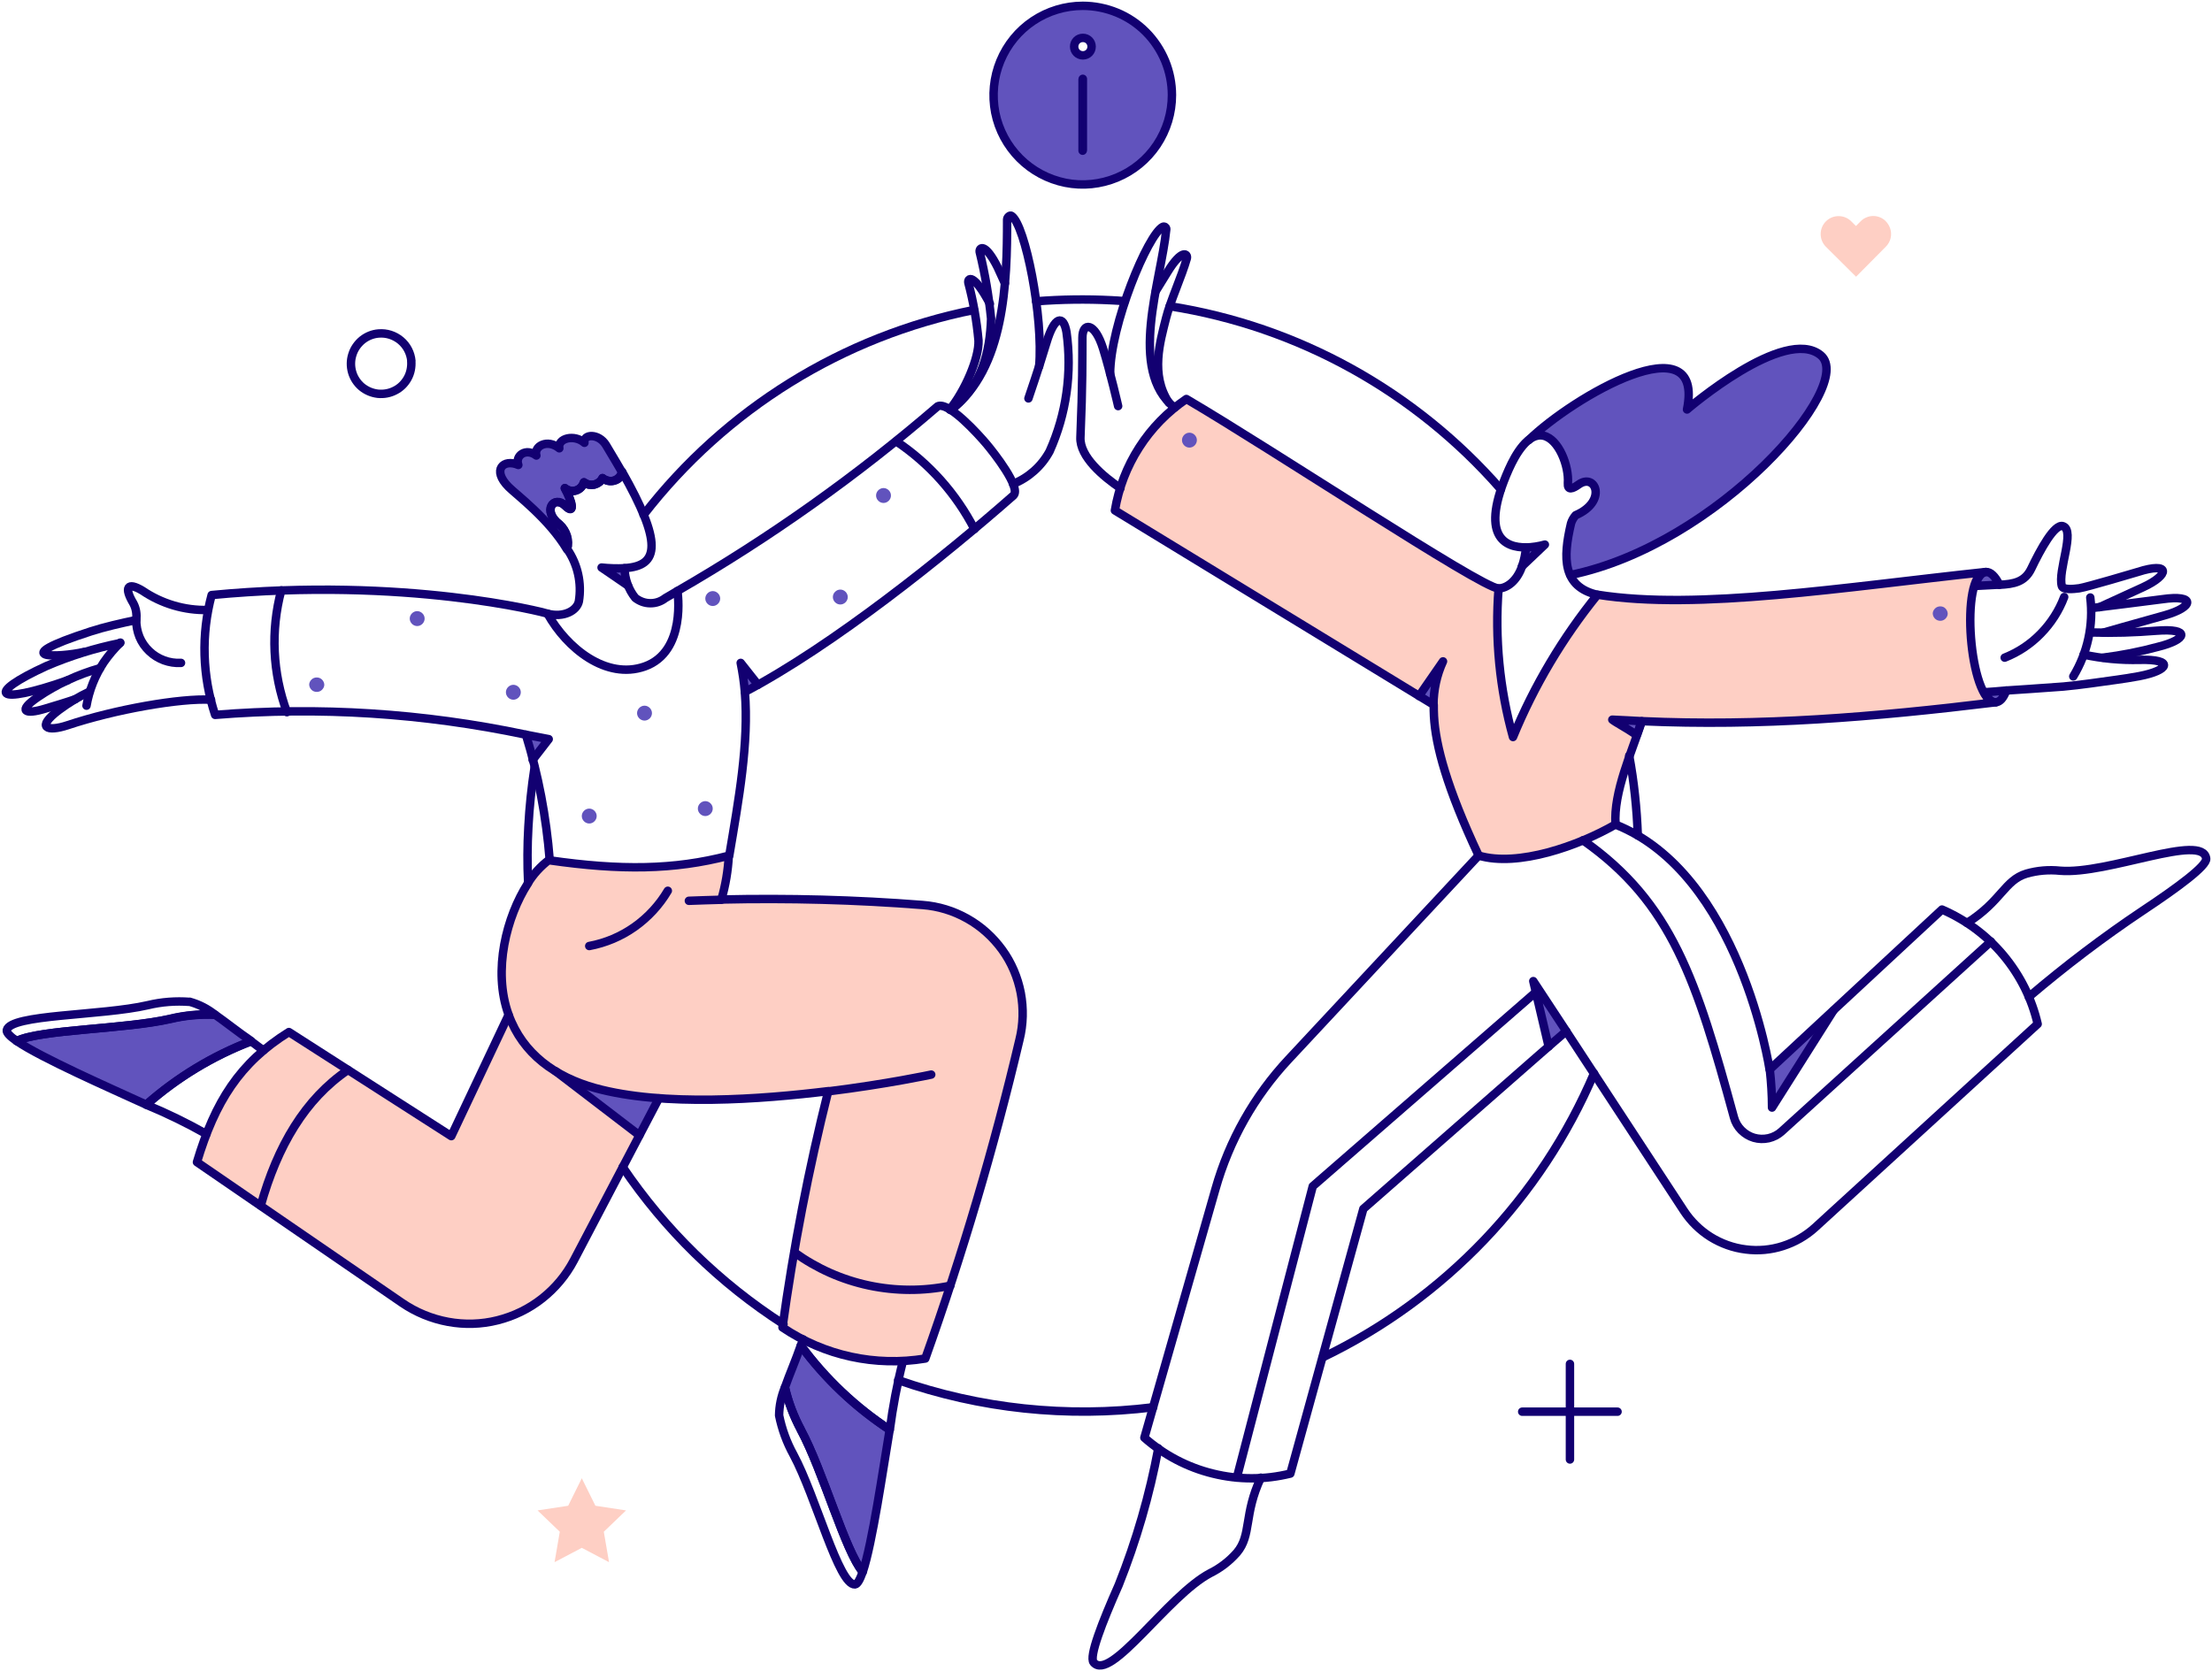 <svg xmlns="http://www.w3.org/2000/svg" width="262" height="198" viewBox="0 0 262 198" fill="none"><g clip-path="url(#clip0_4251_4366)"><path d="M236.377 83.216C233.261 83.216 232.089 67.998 235.205 67.763C218.33 69.558 201.013 72.32 189.225 70.456C185.088 75.565 181.711 81.241 179.215 87.317C177.63 81.6 177.05 75.648 177.505 69.724C175.272 69.544 150.813 53.304 140.528 47.27C138.294 48.789 136.392 50.736 134.944 53.001C133.483 55.266 132.504 57.82 132.062 60.472L168.144 82.456L170.984 78.355C170.322 79.998 169.95 81.738 169.881 83.492C169.771 87.041 170.929 92.233 175.203 101.348C179.367 102.604 186.178 100.671 191.362 97.66C191.127 94.401 192.713 90.397 193.912 87.069C192.989 86.392 192.023 85.784 191.017 85.246C206.307 86.254 220.701 85.108 236.391 83.202L236.377 83.216Z" fill="#FECFC4"></path><path d="M109.253 107.203C101.325 106.581 93.383 106.36 85.428 106.554C85.924 104.869 86.228 103.115 86.311 101.361C79.789 103.06 73.488 103.115 65.092 101.914V101.803C61.19 104.386 57.785 113.541 60.239 120.28L53.469 134.601L34.181 122.269C28.363 125.901 25.453 130.541 23.316 137.666L47.637 154.348C49.264 155.467 51.112 156.226 53.069 156.585C55.013 156.944 57.013 156.875 58.929 156.406C60.845 155.936 62.652 155.052 64.21 153.823C65.767 152.608 67.05 151.062 67.974 149.308L75.736 134.504L65.933 127.005C67.367 127.848 68.911 128.483 70.524 128.925C78.521 131.148 90.226 130.251 98.099 129.284C95.782 138.509 93.976 147.844 92.68 157.276C97.644 160.618 103.696 161.943 109.597 160.963C114.009 148.59 117.732 135.982 120.751 123.194C121.206 121.371 121.248 119.479 120.903 117.643C120.544 115.806 119.8 114.066 118.711 112.533C117.622 111.014 116.201 109.744 114.575 108.832C112.948 107.921 111.128 107.355 109.266 107.217L109.253 107.203Z" fill="#FECFC4"></path><path d="M223.383 26.224C223.19 26.031 222.956 25.865 222.694 25.755C222.432 25.644 222.156 25.589 221.88 25.589C221.605 25.589 221.329 25.644 221.067 25.755C220.805 25.865 220.57 26.017 220.377 26.224L219.826 26.776L219.274 26.224C218.875 25.824 218.337 25.603 217.772 25.603C217.206 25.603 216.669 25.824 216.269 26.224C215.869 26.625 215.648 27.163 215.648 27.729C215.648 28.296 215.869 28.834 216.269 29.235L219.84 32.784L223.356 29.235C223.549 29.041 223.714 28.806 223.824 28.544C223.935 28.282 223.99 28.006 223.99 27.729C223.99 27.453 223.935 27.177 223.824 26.915C223.714 26.652 223.562 26.417 223.369 26.224H223.383Z" fill="#FECFC4"></path><path d="M74.15 178.943L70.524 178.39L68.911 175.131L67.298 178.39L63.672 178.943L66.305 181.47L65.685 185.074L68.911 183.376L72.137 185.074L71.517 181.47L74.15 178.943Z" fill="#FECFC4"></path><path d="M183.009 64.518L180.266 67.128C180.514 66.409 180.679 65.65 180.734 64.877C181.506 64.835 182.265 64.711 183.009 64.518Z" fill="#6153BD"></path><path d="M194.428 85.425C194.248 85.95 194.069 86.502 193.848 87.069C192.925 86.392 191.96 85.784 190.953 85.246C192.125 85.287 193.269 85.37 194.414 85.425H194.428Z" fill="#6153BD"></path><path d="M215.653 42.091C211.379 38.542 199.811 48.513 199.811 48.513C201.948 37.962 186.314 47.007 181.047 52.145C183.763 49.976 185.928 54.672 185.693 57.337C185.693 57.958 186.038 58.096 187.003 57.42C189.016 55.956 190.45 59.436 186.658 61.052C186.41 61.328 186.217 61.659 186.107 62.018C185.417 63.993 185.362 66.133 185.983 68.122C203.52 64.532 219.913 45.626 215.667 42.105L215.653 42.091Z" fill="#6153BD"></path><path d="M185.511 122.186L183.429 123.981L181.609 116.234L185.525 122.186H185.511Z" fill="#6153BD"></path><path d="M128.25 0.69C126.154 0.69 124.114 1.312 122.376 2.472C120.639 3.632 119.288 5.289 118.488 7.222C117.689 9.156 117.482 11.282 117.882 13.34C118.295 15.398 119.302 17.276 120.777 18.753C122.252 20.231 124.141 21.239 126.182 21.653C128.236 22.067 130.359 21.846 132.289 21.046C134.22 20.245 135.874 18.891 137.032 17.151C138.19 15.411 138.811 13.367 138.811 11.268C138.811 9.874 138.535 8.507 138.011 7.222C137.473 5.938 136.701 4.764 135.722 3.784C134.744 2.803 133.572 2.016 132.289 1.491C131.007 0.967 129.629 0.69 128.25 0.69ZM128.512 17.718C128.512 17.787 128.484 17.856 128.429 17.897C128.374 17.952 128.319 17.98 128.25 17.98C128.208 17.98 128.181 17.98 128.153 17.966C128.126 17.966 128.098 17.938 128.071 17.911C128.043 17.883 128.029 17.856 128.015 17.828C128.015 17.8 128.002 17.759 128.002 17.731V9.528C128.002 9.459 128.029 9.39 128.084 9.349C128.139 9.308 128.195 9.266 128.264 9.266C128.305 9.266 128.333 9.266 128.36 9.28C128.388 9.28 128.429 9.308 128.443 9.335C128.47 9.363 128.484 9.39 128.498 9.418C128.512 9.446 128.512 9.487 128.512 9.515V17.718ZM127.519 5.551C127.519 5.358 127.616 5.178 127.753 5.04C127.891 4.902 128.071 4.833 128.264 4.833C128.457 4.833 128.636 4.902 128.774 5.04C128.912 5.178 128.994 5.358 129.008 5.551C129.008 5.745 128.912 5.924 128.774 6.062C128.636 6.2 128.457 6.269 128.264 6.269C128.071 6.269 127.891 6.2 127.753 6.062C127.616 5.924 127.533 5.745 127.519 5.551Z" fill="#6153BD"></path><path d="M65.781 126.909L75.736 134.504L78.052 130.113C73.764 130.002 69.573 128.897 65.781 126.895V126.909Z" fill="#6153BD"></path><path d="M74.384 69.379L71.254 67.266C72.15 67.376 73.06 67.404 73.97 67.376C74.039 68.053 74.177 68.73 74.384 69.379Z" fill="#6153BD"></path><path d="M170.916 78.355C170.255 79.998 169.882 81.738 169.813 83.492L168.062 82.415L170.903 78.341L170.916 78.355Z" fill="#6153BD"></path><path d="M87.731 78.534C87.965 79.667 88.13 80.826 88.227 81.987C88.723 81.752 89.275 81.462 89.812 81.172L87.731 78.534Z" fill="#6153BD"></path><path d="M94.844 159.416C94.251 161.142 93.493 162.869 92.969 164.374C93.369 166.114 94.003 167.785 94.844 169.359C97.477 174.248 100.111 183.818 102.192 186.22C103.337 182.796 104.564 174.206 105.377 169.387C101.31 166.708 97.739 163.338 94.844 159.416Z" fill="#6153BD"></path><path d="M25.452 120.197C23.674 120.115 21.895 120.28 20.158 120.695C14.74 121.951 4.813 121.951 1.973 123.332C4.951 125.362 12.892 128.842 17.318 130.872C20.985 127.641 25.191 125.086 29.754 123.332C28.21 122.283 26.762 121.109 25.452 120.197Z" fill="#6153BD"></path><path d="M71.778 52.697C70.923 51.288 69.034 51.371 69.227 52.434C68.055 51.385 66.028 51.882 66.249 53.084C64.843 51.937 63.202 52.849 63.533 53.94C62.306 53.001 60.982 53.94 61.396 55.058C59.645 54.299 58.184 55.611 60.252 57.668C61.134 58.552 64.994 61.424 67.159 65.056C67.297 64.531 67.283 63.979 67.118 63.468C66.966 62.957 66.663 62.488 66.263 62.129C64.126 60.513 65.587 58.58 66.938 59.905C68.138 61.079 67.752 59.353 66.883 57.82C67.062 57.972 67.269 58.083 67.504 58.124C67.738 58.179 67.972 58.165 68.193 58.096C68.414 58.027 68.621 57.903 68.786 57.737C68.951 57.572 69.076 57.364 69.144 57.13C69.31 57.254 69.517 57.351 69.724 57.392C69.93 57.434 70.151 57.434 70.358 57.392C70.564 57.351 70.757 57.254 70.937 57.116C71.116 56.978 71.24 56.812 71.35 56.633C72.316 57.309 73.612 56.895 73.667 55.873C73.088 54.879 72.44 53.788 71.764 52.655L71.778 52.697Z" fill="#6153BD"></path><path d="M64.993 87.566L63.091 90.024C62.829 89.002 62.567 88.007 62.277 87.055C63.16 87.207 64.993 87.579 64.993 87.579V87.566Z" fill="#6153BD"></path><path d="M38.413 81.117C38.413 81.351 38.303 81.559 38.138 81.724C37.972 81.89 37.752 81.973 37.517 81.973C37.283 81.973 37.062 81.89 36.897 81.724C36.731 81.559 36.635 81.351 36.621 81.117C36.621 80.882 36.731 80.675 36.897 80.509C37.062 80.343 37.283 80.26 37.517 80.26C37.752 80.26 37.972 80.343 38.138 80.509C38.303 80.675 38.4 80.882 38.413 81.117Z" fill="#6153BD"></path><path d="M50.296 73.287C50.296 73.521 50.2 73.742 50.034 73.908C49.869 74.074 49.648 74.17 49.414 74.17C49.179 74.17 48.959 74.074 48.793 73.908C48.628 73.742 48.531 73.521 48.531 73.287C48.531 73.052 48.628 72.831 48.793 72.665C48.959 72.499 49.179 72.403 49.414 72.403C49.648 72.403 49.869 72.499 50.034 72.665C50.2 72.831 50.296 73.052 50.296 73.287Z" fill="#6153BD"></path><path d="M61.687 82.014C61.687 82.249 61.59 82.47 61.425 82.636C61.259 82.801 61.039 82.898 60.804 82.898C60.57 82.898 60.349 82.801 60.184 82.636C60.018 82.47 59.922 82.249 59.922 82.014C59.922 81.779 60.018 81.558 60.184 81.393C60.349 81.227 60.57 81.13 60.804 81.13C61.039 81.13 61.259 81.227 61.425 81.393C61.59 81.558 61.687 81.779 61.687 82.014Z" fill="#6153BD"></path><path d="M77.222 84.486C77.222 84.721 77.125 84.942 76.96 85.108C76.794 85.273 76.574 85.37 76.339 85.37C76.105 85.37 75.884 85.273 75.719 85.108C75.553 84.942 75.457 84.721 75.457 84.486C75.457 84.252 75.553 84.031 75.719 83.865C75.884 83.699 76.105 83.603 76.339 83.603C76.574 83.603 76.794 83.699 76.96 83.865C77.125 84.031 77.222 84.252 77.222 84.486Z" fill="#6153BD"></path><path d="M85.304 70.912C85.304 71.146 85.207 71.367 85.042 71.533C84.876 71.699 84.656 71.795 84.421 71.795C84.187 71.795 83.966 71.699 83.801 71.533C83.636 71.367 83.539 71.146 83.539 70.912C83.539 70.677 83.636 70.456 83.801 70.29C83.966 70.124 84.187 70.028 84.421 70.028C84.656 70.028 84.876 70.124 85.042 70.29C85.207 70.456 85.304 70.677 85.304 70.912Z" fill="#6153BD"></path><path d="M100.413 70.732C100.413 70.967 100.317 71.188 100.151 71.353C99.986 71.519 99.765 71.616 99.531 71.616C99.296 71.616 99.076 71.519 98.91 71.353C98.745 71.188 98.648 70.967 98.648 70.732C98.648 70.497 98.745 70.276 98.91 70.111C99.076 69.945 99.296 69.848 99.531 69.848C99.765 69.848 99.986 69.945 100.151 70.111C100.317 70.276 100.413 70.497 100.413 70.732Z" fill="#6153BD"></path><path d="M105.53 58.704C105.53 58.939 105.434 59.16 105.268 59.325C105.103 59.491 104.882 59.588 104.648 59.588C104.414 59.588 104.193 59.491 104.028 59.325C103.862 59.16 103.766 58.939 103.766 58.704C103.766 58.469 103.862 58.248 104.028 58.083C104.193 57.917 104.414 57.82 104.648 57.82C104.882 57.82 105.103 57.917 105.268 58.083C105.434 58.248 105.53 58.469 105.53 58.704Z" fill="#6153BD"></path><path d="M70.675 96.68C70.675 96.915 70.578 97.136 70.413 97.301C70.248 97.467 70.027 97.564 69.793 97.564C69.558 97.564 69.338 97.467 69.172 97.301C69.007 97.136 68.91 96.915 68.91 96.68C68.91 96.445 69.007 96.224 69.172 96.058C69.338 95.893 69.558 95.796 69.793 95.796C70.027 95.796 70.248 95.893 70.413 96.058C70.578 96.224 70.675 96.445 70.675 96.68Z" fill="#6153BD"></path><path d="M84.421 95.796C84.421 96.031 84.325 96.252 84.159 96.418C83.994 96.583 83.773 96.68 83.539 96.68C83.304 96.68 83.084 96.583 82.918 96.418C82.753 96.252 82.656 96.031 82.656 95.796C82.656 95.561 82.753 95.34 82.918 95.175C83.084 95.009 83.304 94.912 83.539 94.912C83.773 94.912 83.994 95.009 84.159 95.175C84.325 95.34 84.421 95.561 84.421 95.796Z" fill="#6153BD"></path><path d="M236.817 69.268C235.907 69.323 234.294 69.392 233.922 69.42C234.597 67.252 235.797 67.224 236.817 69.268Z" fill="#6153BD"></path><path d="M237.633 81.807C236.985 83.588 235.91 83.658 235 82.014C235.758 81.973 236.668 81.89 237.633 81.807Z" fill="#6153BD"></path><path d="M141.765 52.145C141.765 52.379 141.668 52.6 141.503 52.766C141.337 52.932 141.117 53.028 140.882 53.028C140.648 53.028 140.427 52.932 140.262 52.766C140.097 52.6 140 52.379 140 52.145C140 51.91 140.097 51.689 140.262 51.523C140.427 51.357 140.648 51.261 140.882 51.261C141.117 51.261 141.337 51.357 141.503 51.523C141.668 51.689 141.765 51.91 141.765 52.145Z" fill="#6153BD"></path><path d="M230.7 72.693C230.7 72.928 230.59 73.135 230.425 73.301C230.259 73.466 230.039 73.549 229.818 73.549C229.597 73.549 229.363 73.466 229.198 73.301C229.032 73.135 228.936 72.928 228.922 72.693C228.922 72.458 229.032 72.251 229.198 72.085C229.363 71.92 229.584 71.837 229.818 71.837C230.052 71.837 230.273 71.92 230.425 72.085C230.59 72.251 230.687 72.458 230.7 72.693Z" fill="#6153BD"></path><path d="M209.887 131.217C209.887 129.712 209.79 128.221 209.625 126.729L217.153 119.728L209.887 131.217Z" fill="#6153BD"></path><path d="M136.591 166.722C126.416 167.992 116.075 166.901 106.383 163.504" stroke="#120071" stroke-linecap="round" stroke-linejoin="round"></path><path d="M188.806 127.171C182.519 141.906 171.117 153.851 156.695 160.797" stroke="#120071" stroke-linecap="round" stroke-linejoin="round"></path><path d="M192.969 89.527C193.548 92.647 193.879 95.81 193.989 98.972" stroke="#120071" stroke-linecap="round" stroke-linejoin="round"></path><path d="M138.547 36.277C153.754 38.666 167.638 46.358 177.772 57.972" stroke="#120071" stroke-linecap="round" stroke-linejoin="round"></path><path d="M122.723 35.697C125.687 35.463 128.665 35.421 131.643 35.573C132.167 35.601 132.718 35.628 133.229 35.684" stroke="#120071" stroke-linecap="round" stroke-linejoin="round"></path><path d="M76.231 60.996C85.937 48.444 99.834 39.826 115.373 36.719" stroke="#120071" stroke-linecap="round" stroke-linejoin="round"></path><path d="M62.555 104.593C62.445 102.383 62.459 100.174 62.583 97.964C62.707 95.617 62.955 93.269 63.314 90.935" stroke="#120071" stroke-linecap="round" stroke-linejoin="round"></path><path d="M92.804 156.875C85.262 152.028 78.782 145.704 73.75 138.26" stroke="#120071" stroke-linecap="round" stroke-linejoin="round"></path><path d="M180.734 64.863C181.493 64.835 182.251 64.725 182.982 64.518L180.266 67.1" stroke="#120071" stroke-linecap="round" stroke-linejoin="round"></path><path d="M248.67 71.934L253.798 69.586C257.052 68.095 257.094 66.507 253.206 67.763C252.971 67.832 247.181 69.558 246.271 69.697C245.567 69.793 244.354 69.904 244.216 69.434C243.692 67.653 245.857 62.819 244.34 62.336C243.348 62.018 241.666 65.126 240.59 67.376C239.832 68.951 238.536 69.199 236.812 69.282" stroke="#120071" stroke-linecap="round" stroke-linejoin="round"></path><path d="M247.734 72.044C247.734 72.044 255.552 71.077 256.076 70.994C260.143 70.4 259.853 71.933 256.393 72.9C253.084 73.811 249.099 74.957 249.099 74.957" stroke="#120071" stroke-linecap="round" stroke-linejoin="round"></path><path d="M247.734 74.93C250.299 75.013 252.863 74.93 255.428 74.723C259.523 74.405 259.081 75.772 255.607 76.629C253.47 77.209 251.292 77.637 249.086 77.913" stroke="#120071" stroke-linecap="round" stroke-linejoin="round"></path><path d="M237.641 81.807C237.641 81.807 243.293 81.434 244.396 81.338C246.506 81.144 248.67 80.813 250.78 80.523C251.511 80.426 252.365 80.288 253.358 80.109C257.012 79.418 257.549 78.065 253.413 78.175C251.194 78.23 248.974 78.023 246.795 77.554" stroke="#120071" stroke-linecap="round" stroke-linejoin="round"></path><path d="M247.583 70.787C247.983 74.032 247.266 77.333 245.57 80.136" stroke="#120071" stroke-linecap="round" stroke-linejoin="round"></path><path d="M244.491 70.732C243.884 72.348 242.933 73.825 241.719 75.068C240.506 76.311 239.058 77.278 237.445 77.913" stroke="#120071" stroke-linecap="round" stroke-linejoin="round"></path><path d="M194.443 85.439C194.264 85.964 194.085 86.516 193.864 87.082C192.513 86.171 191.355 85.577 190.969 85.26C192.141 85.301 193.285 85.384 194.429 85.439H194.443Z" stroke="#120071" stroke-linecap="round" stroke-linejoin="round"></path><path d="M168.078 82.456L170.918 78.355C170.174 79.97 169.802 81.724 169.788 83.506" stroke="#120071" stroke-linecap="round" stroke-linejoin="round"></path><path d="M177.49 69.71C178.428 69.71 179.655 68.895 180.276 67.1C180.524 66.382 180.689 65.622 180.744 64.849C178.29 64.877 175.147 63.606 178.718 55.583C179.49 53.857 180.979 51.219 182.826 51.62C184.619 52.02 185.859 55.196 185.708 57.254C185.653 58.138 186.259 57.917 186.976 57.406C188.989 55.956 190.423 59.408 186.631 61.038C186.383 61.314 186.19 61.645 186.08 62.004C185.101 66.133 185.074 69.517 189.21 70.47" stroke="#120071" stroke-linecap="round" stroke-linejoin="round"></path><path d="M181.055 52.145C186.321 47.007 201.956 37.962 199.819 48.513C199.819 48.513 211.387 38.542 215.661 42.091C219.907 45.613 203.542 64.518 186.004 68.122" stroke="#120071" stroke-linecap="round" stroke-linejoin="round"></path><path d="M236.369 83.216C233.281 83.216 232.068 67.998 235.197 67.763C218.46 69.544 201.101 72.348 189.217 70.456C185.081 75.565 181.703 81.241 179.207 87.317C177.622 81.6 177.043 75.648 177.498 69.724C175.264 69.544 150.805 53.304 140.52 47.27C138.287 48.789 136.384 50.736 134.936 53.001C133.475 55.266 132.496 57.82 132.055 60.472L169.818 83.506C169.818 83.934 169.818 84.376 169.846 84.845C170.039 88.353 171.376 93.338 175.14 101.361C179.8 102.756 187.011 100.188 191.354 97.674C191.078 93.863 193.298 89.043 194.47 85.439C208.491 86.074 221.879 84.97 236.383 83.202L236.369 83.216Z" stroke="#120071" stroke-linecap="round" stroke-linejoin="round"></path><path d="M175.144 101.348L152.629 125.5C148.562 129.85 145.598 135.112 143.971 140.856L135.547 170.326C137.877 172.383 140.662 173.847 143.668 174.579C146.673 175.325 149.817 175.325 152.836 174.579L161.481 143.218C187.056 120.791 182.672 124.63 185.512 122.172L199.451 143.453C200.264 144.695 201.354 145.759 202.608 146.546C203.877 147.333 205.297 147.844 206.772 148.023C208.247 148.217 209.75 148.079 211.17 147.623C212.59 147.167 213.9 146.422 215.003 145.414L241.351 121.316C240.661 118.319 239.269 115.544 237.297 113.182C235.326 110.821 232.83 108.97 230.017 107.755L209.598 126.715C209.598 126.715 206.083 103.46 191.275 97.66" stroke="#120071" stroke-linecap="round" stroke-linejoin="round"></path><path d="M183.429 123.981L181.609 116.234L185.525 122.186" stroke="#120071" stroke-linecap="round" stroke-linejoin="round"></path><path d="M137.197 171.583C136.163 177.12 134.591 182.547 132.509 187.767C130.524 192.255 128.966 196.274 129.531 196.95C131.53 199.34 138.314 189.024 143.346 186.372C144.546 185.779 145.621 184.95 146.503 183.942C148.268 181.857 147.289 179.426 149.344 175.062" stroke="#120071" stroke-linecap="round" stroke-linejoin="round"></path><path d="M240.299 118.112C244.615 114.439 249.137 111 253.852 107.852C257.947 105.131 261.408 102.577 261.311 101.721C260.939 98.641 249.633 103.626 244.008 103.157C242.671 103.019 241.32 103.129 240.024 103.502C237.418 104.289 237.073 106.761 232.992 109.343" stroke="#120071" stroke-linecap="round" stroke-linejoin="round"></path><path d="M131.492 44.287C131.492 38.515 135.973 27.757 137.724 26.873C137.765 26.846 137.821 26.846 137.876 26.846C137.931 26.846 137.972 26.873 138.014 26.901C138.055 26.929 138.083 26.97 138.11 27.011C138.138 27.053 138.138 27.108 138.138 27.163C137.545 33.322 133.546 43.859 139.117 48.292" stroke="#120071" stroke-linecap="round" stroke-linejoin="round"></path><path d="M132.714 57.834C130.701 56.481 127.875 54.119 127.971 51.827C128.233 45.488 128.192 42.506 128.206 40.006C128.206 38.156 129.667 38.1 130.66 41.318C131.528 44.135 132.438 48.112 132.438 48.112" stroke="#120071" stroke-linecap="round" stroke-linejoin="round"></path><path d="M136.906 34.468C137.458 33.557 138.051 32.618 138.285 32.231C140.022 29.386 140.725 30.091 140.574 30.615C139.995 32.673 138.588 35.752 138.12 37.658C137.416 40.462 136.231 44.383 138.45 47.712" stroke="#120071" stroke-linecap="round" stroke-linejoin="round"></path><path d="M110.299 127.309C110.299 127.309 105.115 128.428 98.098 129.298" stroke="#120071" stroke-linecap="round" stroke-linejoin="round"></path><path d="M62.472 104.717C63.148 103.585 64.044 102.604 65.106 101.817V101.928C73.502 103.129 79.803 103.074 86.324 101.375C86.228 103.129 85.938 104.883 85.442 106.568C93.369 106.388 101.311 106.595 109.266 107.217C111.127 107.355 112.934 107.907 114.574 108.832C116.201 109.744 117.607 111.014 118.71 112.533C119.813 114.052 120.544 115.792 120.903 117.629C121.247 119.466 121.206 121.358 120.751 123.18C117.732 135.968 114.009 148.576 109.597 160.949C103.696 161.93 97.644 160.618 92.68 157.262C93.976 147.844 95.782 138.495 98.099 129.27C90.226 130.237 78.534 131.121 70.524 128.911C65.781 127.599 61.921 124.865 60.239 120.211C58.322 114.936 60.045 108.529 62.5 104.703L62.472 104.717Z" stroke="#120071" stroke-linecap="round" stroke-linejoin="round"></path><path d="M85.454 106.595C84.144 106.623 82.876 106.678 81.594 106.719" stroke="#120071" stroke-linecap="round" stroke-linejoin="round"></path><path d="M78.036 130.126L67.971 149.321C67.048 151.075 65.765 152.608 64.207 153.837C62.65 155.066 60.857 155.936 58.927 156.42C57.011 156.903 55.011 156.958 53.067 156.599C51.123 156.24 49.276 155.481 47.635 154.362L23.328 137.68C25.465 130.541 28.388 125.901 34.22 122.269L53.453 134.601L60.237 120.239" stroke="#120071" stroke-linecap="round" stroke-linejoin="round"></path><path d="M65.809 126.909L75.735 134.504" stroke="#120071" stroke-linecap="round" stroke-linejoin="round"></path><path d="M74.384 69.379L71.254 67.238C72.15 67.335 73.06 67.363 73.97 67.321" stroke="#120071" stroke-linecap="round" stroke-linejoin="round"></path><path d="M80.215 70.028C79.746 70.318 79.277 70.58 78.808 70.856C78.298 71.257 77.664 71.478 77.016 71.464C76.368 71.464 75.747 71.229 75.237 70.829C74.438 69.821 73.996 68.592 73.969 67.307C78.16 67.059 78.422 64.242 73.679 55.873C73.624 56.122 73.514 56.343 73.348 56.522C73.183 56.702 72.976 56.84 72.742 56.923C72.507 57.005 72.259 57.019 72.011 56.964C71.763 56.909 71.542 56.798 71.363 56.633C71.267 56.826 71.129 57.005 70.963 57.13C70.798 57.254 70.591 57.364 70.384 57.406C70.177 57.447 69.957 57.447 69.75 57.406C69.543 57.351 69.336 57.254 69.171 57.13C69.102 57.351 68.978 57.558 68.812 57.737C68.647 57.903 68.44 58.027 68.22 58.096C67.999 58.165 67.751 58.179 67.53 58.124C67.296 58.069 67.089 57.972 66.91 57.82C67.792 59.353 68.164 61.079 66.965 59.905C65.614 58.58 64.152 60.527 66.289 62.129C66.689 62.488 66.979 62.957 67.144 63.468C67.31 63.979 67.31 64.532 67.186 65.056C68.426 66.865 68.923 69.075 68.564 71.243C68.33 72.348 66.772 73.204 64.856 72.707C67.13 76.794 71.804 80.564 76.354 78.963C81.359 77.195 80.242 70.055 80.242 70.055L80.215 70.028Z" stroke="#120071" stroke-linecap="round" stroke-linejoin="round"></path><path d="M112.602 48.568C119.04 43.693 119.288 33.377 119.288 25.989C119.288 25.755 119.619 25.437 119.812 25.575C121.439 26.638 123.604 37.631 123.08 43.417" stroke="#120071" stroke-linecap="round" stroke-linejoin="round"></path><path d="M119.992 57.337C121.84 56.591 123.37 55.224 124.321 53.47C126.307 49.051 126.996 44.149 126.321 39.343C125.962 37.258 124.887 37.437 123.949 40.6C123.108 43.417 121.812 47.201 121.812 47.201" stroke="#120071" stroke-linecap="round" stroke-linejoin="round"></path><path d="M112.492 48.513C114.285 46.317 115.98 42.409 115.898 40.351C115.691 38.045 115.291 35.753 114.698 33.515C114.574 32.963 115.263 32.231 117.249 35.987" stroke="#120071" stroke-linecap="round" stroke-linejoin="round"></path><path d="M88.227 81.987C88.13 80.826 87.965 79.68 87.731 78.534L89.785 81.13" stroke="#120071" stroke-linecap="round" stroke-linejoin="round"></path><path d="M86.35 101.375H86.377C87.494 94.747 88.721 88.035 88.225 81.973C98.634 76.504 111.856 65.899 120.046 58.69C120.97 57.765 117.716 53.636 116.834 52.587C115.91 51.496 112.325 47.505 111.057 48.14C101.488 56.384 91.175 63.703 80.242 70.014" stroke="#120071" stroke-linecap="round" stroke-linejoin="round"></path><path d="M106.937 161.295C106.261 163.96 105.751 166.666 105.393 169.387C101.312 166.708 97.741 163.325 94.859 159.389C94.97 159.154 95.052 158.919 95.121 158.685" stroke="#120071" stroke-linecap="round" stroke-linejoin="round"></path><path d="M94.846 169.359C94.005 167.785 93.37 166.114 92.971 164.374C92.529 165.424 92.295 166.556 92.281 167.688C92.612 169.318 93.177 170.878 93.977 172.328C96.666 177.341 99.34 187.836 101.271 187.712C101.56 187.684 101.863 187.132 102.181 186.221C100.126 183.818 97.493 174.248 94.832 169.359H94.846Z" stroke="#120071" stroke-linecap="round" stroke-linejoin="round"></path><path d="M94.844 159.416C94.251 161.142 93.493 162.869 92.969 164.374C93.369 166.114 94.003 167.785 94.844 169.359C97.477 174.248 100.111 183.818 102.192 186.22C103.337 182.796 104.564 174.206 105.377 169.387C101.31 166.708 97.739 163.338 94.844 159.416Z" stroke="#120071" stroke-linecap="round" stroke-linejoin="round"></path><path d="M24.446 134.352C22.144 133.054 19.772 131.894 17.332 130.886C20.986 127.654 25.191 125.114 29.741 123.374C30.444 123.843 30.554 124.023 31.23 124.423" stroke="#120071" stroke-linecap="round" stroke-linejoin="round"></path><path d="M22.461 118.692C20.807 118.568 19.152 118.692 17.539 119.079C12.011 120.363 1.174 120.142 0.801 122.048C0.746 122.338 1.188 122.78 1.973 123.332C4.814 121.951 14.741 121.951 20.186 120.722C21.924 120.308 23.702 120.142 25.481 120.225C24.585 119.507 23.564 118.982 22.461 118.679V118.692Z" stroke="#120071" stroke-linecap="round" stroke-linejoin="round"></path><path d="M25.452 120.197C23.674 120.115 21.895 120.28 20.158 120.695C14.74 121.951 4.813 121.951 1.973 123.332C4.951 125.362 12.892 128.842 17.318 130.872C20.985 127.641 25.191 125.086 29.754 123.332C28.21 122.283 26.762 121.109 25.452 120.197Z" stroke="#120071" stroke-linecap="round" stroke-linejoin="round"></path><path d="M8.906 82.843C7.913 83.188 6.631 83.575 5.335 83.962C2.936 84.693 2.054 84.251 4.453 82.608C6.714 81.061 9.223 79.901 11.857 79.156" stroke="#120071" stroke-linecap="round" stroke-linejoin="round"></path><path d="M14.258 76.131C13.541 76.836 12.88 77.609 12.3 78.451C11.266 80.012 10.563 81.766 10.246 83.602" stroke="#120071" stroke-linecap="round" stroke-linejoin="round"></path><path d="M7.998 80.606C-0.688 83.658 -1.777 82.235 5.502 78.907C8.301 77.706 11.224 76.794 14.216 76.187" stroke="#120071" stroke-linecap="round" stroke-linejoin="round"></path><path d="M24.997 82.898C21.371 82.691 13.622 84.044 7.997 85.923C5.543 86.737 4.233 86.199 6.949 84.141C8.094 83.285 9.321 82.539 10.617 81.932" stroke="#120071" stroke-linecap="round" stroke-linejoin="round"></path><path d="M9.954 77.236C7.032 77.913 0.386 78.161 10.74 74.806C12.353 74.281 14.311 73.839 16.131 73.452C16.228 72.776 16.117 72.071 15.787 71.464C14.684 69.627 15.056 68.882 16.862 69.972C19.137 71.519 21.853 72.334 24.597 72.265" stroke="#120071" stroke-linecap="round" stroke-linejoin="round"></path><path d="M16.133 73.439C16.133 74.129 16.257 74.806 16.519 75.455C16.781 76.09 17.181 76.67 17.677 77.139C18.173 77.623 18.766 77.982 19.414 78.23C20.062 78.465 20.752 78.576 21.441 78.534" stroke="#120071" stroke-linecap="round" stroke-linejoin="round"></path><path d="M73.679 55.901C73.624 56.922 72.328 57.337 71.363 56.66C71.266 56.853 71.128 57.019 70.949 57.143C70.784 57.268 70.577 57.364 70.37 57.42C70.163 57.461 69.942 57.461 69.736 57.42C69.529 57.378 69.336 57.282 69.157 57.157C69.088 57.378 68.964 57.585 68.798 57.765C68.633 57.944 68.426 58.055 68.205 58.124C67.985 58.193 67.737 58.207 67.516 58.151C67.295 58.096 67.075 58 66.895 57.848C67.75 59.394 68.15 61.107 66.951 59.933C65.6 58.607 64.138 60.527 66.275 62.156C66.675 62.515 66.964 62.985 67.13 63.496C67.281 64.007 67.295 64.559 67.157 65.084C64.993 61.452 61.132 58.58 60.25 57.696C58.196 55.638 59.657 54.326 61.394 55.086C60.981 53.967 62.304 53.028 63.531 53.967C63.187 52.862 64.841 51.951 66.248 53.111C66.013 51.91 68.04 51.413 69.225 52.462C69.046 51.385 70.921 51.316 71.776 52.724C72.466 53.843 73.679 55.942 73.679 55.942V55.901Z" stroke="#120071" stroke-linecap="round" stroke-linejoin="round"></path><path d="M63.091 90.024L64.993 87.566C64.056 87.386 63.173 87.207 62.277 87.041" stroke="#120071" stroke-linecap="round" stroke-linejoin="round"></path><path d="M64.842 72.693C64.498 72.569 48.104 68.288 25.066 70.497C23.811 75.165 23.963 80.109 25.48 84.693C37.791 83.685 50.2 84.486 62.292 87.041C63.767 91.847 64.704 96.804 65.104 101.817" stroke="#120071" stroke-linecap="round" stroke-linejoin="round"></path><path d="M48.712 42.768C48.767 43.472 48.629 44.19 48.284 44.812C47.94 45.433 47.43 45.944 46.795 46.262C46.161 46.593 45.458 46.717 44.755 46.648C44.052 46.565 43.39 46.289 42.839 45.834C42.301 45.378 41.901 44.77 41.708 44.093C41.515 43.417 41.515 42.685 41.736 42.008C41.942 41.332 42.356 40.738 42.907 40.282C43.459 39.84 44.135 39.564 44.838 39.509C45.789 39.426 46.727 39.73 47.457 40.337C48.188 40.945 48.643 41.829 48.726 42.768H48.712Z" stroke="#120071" stroke-linecap="round" stroke-linejoin="round"></path><path d="M191.589 167.246H180.297" stroke="#120071" stroke-linecap="round" stroke-linejoin="round"></path><path d="M185.953 172.908V161.584" stroke="#120071" stroke-linecap="round" stroke-linejoin="round"></path><path d="M33.313 69.945C32.044 74.709 32.279 79.749 33.988 84.376" stroke="#120071" stroke-linecap="round" stroke-linejoin="round"></path><path d="M106.148 52.283C110.064 54.907 113.249 58.483 115.414 62.681" stroke="#120071" stroke-linecap="round" stroke-linejoin="round"></path><path d="M236.817 69.268C235.907 69.323 234.294 69.392 233.922 69.42C234.597 67.252 235.797 67.224 236.817 69.268Z" stroke="#120071" stroke-linecap="round" stroke-linejoin="round"></path><path d="M237.633 81.807C236.985 83.588 235.91 83.658 235 82.014C235.758 81.973 236.668 81.89 237.633 81.807Z" stroke="#120071" stroke-linecap="round" stroke-linejoin="round"></path><path d="M187.5 99.552C198.061 106.968 200.943 116.137 205.382 132.391C205.534 132.957 205.837 133.482 206.251 133.896C206.664 134.311 207.174 134.628 207.74 134.794C208.305 134.96 208.898 134.974 209.477 134.849C210.056 134.711 210.58 134.449 211.021 134.048L235.811 111.539" stroke="#120071" stroke-linecap="round" stroke-linejoin="round"></path><path d="M146.5 175.049L155.489 140.539L181.92 117.532" stroke="#120071" stroke-linecap="round" stroke-linejoin="round"></path><path d="M79.099 105.532C78.107 107.216 76.756 108.68 75.156 109.813C73.557 110.945 71.723 111.718 69.793 112.077" stroke="#120071" stroke-linecap="round" stroke-linejoin="round"></path><path d="M94.086 148.369C96.719 150.274 99.725 151.614 102.91 152.291C106.095 152.967 109.376 152.981 112.561 152.318" stroke="#120071" stroke-linecap="round" stroke-linejoin="round"></path><path d="M41.223 126.757C36.122 130.209 32.854 135.788 30.883 142.831" stroke="#120071" stroke-linecap="round" stroke-linejoin="round"></path><path d="M217.153 119.728L209.887 131.217C209.887 129.712 209.79 128.221 209.625 126.729" stroke="#120071" stroke-linecap="round" stroke-linejoin="round"></path><path d="M112.617 48.568C116.354 45.751 117.264 41.566 117.388 37.755C117.126 35.09 116.671 32.452 116.036 29.842C115.954 29.317 116.684 28.696 118.173 31.693L119.028 33.571" stroke="#120071" stroke-linecap="round" stroke-linejoin="round"></path><path d="M128.25 0.69C126.154 0.69 124.114 1.312 122.376 2.472C120.639 3.632 119.288 5.289 118.488 7.222C117.689 9.156 117.482 11.282 117.882 13.34C118.295 15.398 119.302 17.276 120.777 18.753C122.252 20.231 124.141 21.239 126.182 21.653C128.236 22.067 130.359 21.846 132.289 21.046C134.22 20.245 135.874 18.891 137.032 17.151C138.19 15.411 138.811 13.367 138.811 11.268C138.811 9.874 138.535 8.507 138.011 7.222C137.473 5.938 136.701 4.764 135.722 3.784C134.744 2.803 133.572 2.016 132.289 1.491C131.007 0.967 129.629 0.69 128.25 0.69Z" stroke="#120071" stroke-linejoin="round"></path><path d="M127.227 5.524C127.227 6.09 127.682 6.559 128.261 6.559C128.84 6.559 129.295 6.104 129.295 5.524C129.295 4.944 128.84 4.488 128.261 4.488C127.682 4.488 127.227 4.944 127.227 5.524Z" stroke="#120071" stroke-linejoin="round"></path><path d="M128.759 9.349C128.759 9.059 128.524 8.838 128.249 8.838C127.973 8.838 127.739 9.073 127.739 9.349H128.773H128.759ZM127.725 17.842C127.725 18.132 127.959 18.353 128.235 18.353C128.511 18.353 128.745 18.118 128.745 17.842H127.711H127.725ZM127.725 9.349V17.855H128.759V9.349H127.725Z" fill="#120071"></path></g><defs><clipPath id="clip0_4251_4366"><rect width="262" height="198" fill="white"></rect></clipPath></defs></svg>